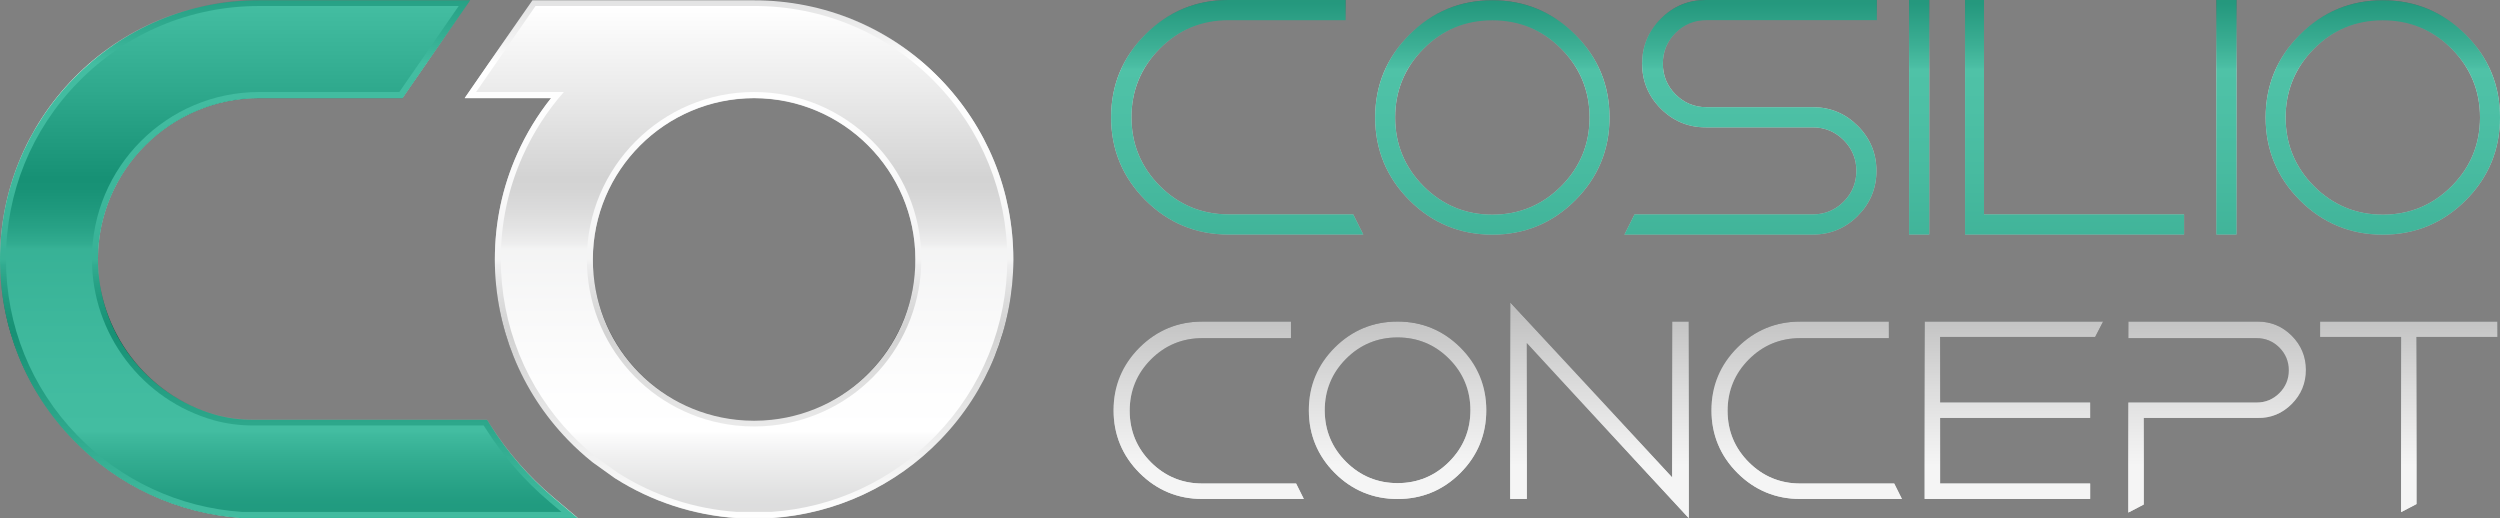 <?xml version="1.0" encoding="UTF-8"?>
<svg id="Layer_2" data-name="Layer 2" xmlns="http://www.w3.org/2000/svg" xmlns:xlink="http://www.w3.org/1999/xlink" viewBox="0 0 857.38 177.71">
  <rect x="0" y="0" width="857.38" height="177.71" fill="#808080" stroke="none"/>
  <defs>
    <style>
      .cls-1 {
        fill: url(#linear-gradient-2);
      }

      .cls-2 {
        fill: #fff;
      }

      .cls-3 {
        fill: url(#linear-gradient-17);
      }

      .cls-4 {
        fill: url(#linear-gradient-15);
      }

      .cls-5 {
        fill: url(#linear-gradient-18);
      }

      .cls-6 {
        fill: url(#linear-gradient-14);
      }

      .cls-7 {
        opacity: .8;
      }

      .cls-7, .cls-8 {
        fill: none;
      }

      .cls-9 {
        fill: url(#linear-gradient-6);
      }

      .cls-10 {
        fill: url(#linear-gradient-11);
      }

      .cls-11 {
        fill: url(#linear-gradient-10);
      }

      .cls-12 {
        fill: url(#linear-gradient-16);
      }

      .cls-13 {
        fill: #f1f2f2;
      }

      .cls-14 {
        fill: url(#linear-gradient-5);
      }

      .cls-8 {
        opacity: .75;
      }

      .cls-15 {
        fill: url(#linear-gradient-7);
      }

      .cls-16 {
        fill: url(#linear-gradient-9);
      }

      .cls-17 {
        fill: url(#linear-gradient-3);
      }

      .cls-18 {
        fill: url(#linear-gradient);
      }

      .cls-19 {
        fill: #14ad89;
      }

      .cls-20 {
        fill: url(#linear-gradient-4);
      }

      .cls-21 {
        fill: url(#linear-gradient-8);
      }

      .cls-22 {
        fill: url(#linear-gradient-12);
      }

      .cls-23 {
        fill: url(#linear-gradient-13);
      }
    </style>
    <linearGradient id="linear-gradient" x1="253.45" y1="-8.15" x2="253.45" y2="178.98" gradientUnits="userSpaceOnUse">
      <stop offset="0" stop-color="#525355"/>
      <stop offset=".02" stop-color="#58595b"/>
      <stop offset=".04" stop-color="#6b6c6e"/>
      <stop offset=".07" stop-color="#8a8b8c"/>
      <stop offset=".11" stop-color="#b5b5b6"/>
      <stop offset=".15" stop-color="#ebebec"/>
      <stop offset=".16" stop-color="#fff"/>
      <stop offset=".25" stop-color="#f6f6f7"/>
      <stop offset=".39" stop-color="#e0e0e1"/>
      <stop offset=".52" stop-color="#c5c6c8"/>
      <stop offset=".53" stop-color="#a7a7a9"/>
      <stop offset=".56" stop-color="#787879"/>
      <stop offset=".59" stop-color="#535354"/>
      <stop offset=".62" stop-color="#383839"/>
      <stop offset=".64" stop-color="#282828"/>
      <stop offset=".66" stop-color="#232323"/>
      <stop offset=".83" stop-color="#989898"/>
      <stop offset=".95" stop-color="#e2e2e2"/>
      <stop offset="1" stop-color="#fff"/>
    </linearGradient>
    <linearGradient id="linear-gradient-2" x1="99.07" x2="99.07" xlink:href="#linear-gradient"/>
    <linearGradient id="linear-gradient-3" x1="254.38" y1="175.56" x2="254.38" y2="2.05" xlink:href="#linear-gradient"/>
    <linearGradient id="linear-gradient-4" x1="97.3" y1="175.56" x2="97.3" y2="2.05" xlink:href="#linear-gradient"/>
    <linearGradient id="linear-gradient-5" x1="424.3" y1="-1.9" x2="424.3" y2="159.56" xlink:href="#linear-gradient"/>
    <linearGradient id="linear-gradient-6" x1="711.48" y1="-1.9" x2="711.48" y2="159.56" xlink:href="#linear-gradient"/>
    <linearGradient id="linear-gradient-7" x1="600.38" y1="-1.9" x2="600.38" y2="159.56" xlink:href="#linear-gradient"/>
    <linearGradient id="linear-gradient-8" x1="817.19" y1="-1.9" x2="817.19" y2="159.56" xlink:href="#linear-gradient"/>
    <linearGradient id="linear-gradient-9" x1="763.56" y1="-1.9" x2="763.56" y2="159.56" xlink:href="#linear-gradient"/>
    <linearGradient id="linear-gradient-10" x1="658.18" y1="-1.9" x2="658.18" y2="159.56" xlink:href="#linear-gradient"/>
    <linearGradient id="linear-gradient-11" x1="511.81" y1="-1.9" x2="511.81" y2="159.56" xlink:href="#linear-gradient"/>
    <linearGradient id="linear-gradient-12" x1="414.54" y1="-1.9" x2="414.54" y2="159.56" xlink:href="#linear-gradient"/>
    <linearGradient id="linear-gradient-13" x1="760.36" y1="-1.9" x2="760.36" y2="159.56" xlink:href="#linear-gradient"/>
    <linearGradient id="linear-gradient-14" x1="479.3" y1="-1.9" x2="479.3" y2="159.56" xlink:href="#linear-gradient"/>
    <linearGradient id="linear-gradient-15" x1="826.1" y1="-1.9" x2="826.1" y2="159.56" xlink:href="#linear-gradient"/>
    <linearGradient id="linear-gradient-16" x1="690.68" y1="-1.9" x2="690.68" y2="159.56" xlink:href="#linear-gradient"/>
    <linearGradient id="linear-gradient-17" x1="619.62" y1="-1.9" x2="619.62" y2="159.56" xlink:href="#linear-gradient"/>
    <linearGradient id="linear-gradient-18" x1="548.55" y1="-1.9" x2="548.55" y2="159.56" xlink:href="#linear-gradient"/>
  </defs>
  <g id="Layer_9" data-name="Layer 9">
    <g>
      <path class="cls-18" d="m252.71,177.61h-.14c-14.74-1-29.1-5.7-41.56-13.61l-.06-.03-.13-.09-.05-.03-7.48-5.36-.08-.06c-2.98-2.38-5.83-4.97-8.48-7.71-16.13-16.66-25.02-38.62-25.02-61.82,0-12.59,2.58-24.76,7.67-36.17,3.06-6.87,6.95-13.27,11.62-19.13h-29.63L182.59,0h76.03c24.11,0,46.68,9.49,63.54,26.73,16.36,16.71,25.37,38.79,25.37,62.18s-8.89,45.16-25.02,61.83c-15.34,15.86-35.88,25.4-57.84,26.87h-.13s-11.82,0-11.82,0Zm5.91-144.01c-30.49,0-55.3,24.81-55.3,55.3,0,28.34,21.21,51.98,49.34,54.99,1.97.21,3.97.32,5.96.32s3.99-.11,5.96-.32c28.13-3.01,49.35-26.65,49.35-54.99,0-30.49-24.81-55.3-55.31-55.3Z"/>
      <path class="cls-1" d="m82.99,177.61h-.13c-21.96-1.48-42.5-11.03-57.84-26.88C8.89,134.06,0,112.11,0,88.9S9.01,43.43,25.37,26.73C42.23,9.49,64.79,0,88.9,0h72.35l-23.21,33.6h-49.14c-30.5,0-55.31,24.81-55.31,55.3,0,24.7,16.59,46.6,40.35,53.26,4.04,1.13,8.39,1.7,12.94,1.7h80.14l1.19,1.89c5.86,9.3,13.09,17.61,21.49,24.72l8.44,7.13h-115.15Z"/>
    </g>
    <g>
      <path class="cls-17" d="m320.69,28.16c-16.47-16.84-38.51-26.11-62.08-26.11h-74.95l-.29.42-19.02,27.53-1.07,1.54h30.11c-5.81,6.59-10.56,13.99-14.14,22.01-4.97,11.15-7.5,23.04-7.5,35.34,0,22.67,8.68,44.12,24.44,60.4,2.57,2.66,5.37,5.21,8.33,7.56l.02.02h.02s7.19,5.17,7.19,5.17h.02s.02.03.02.03l.11.07c12.21,7.8,26.32,12.44,40.8,13.41h.03s.03,0,.03,0h11.75c21.45-1.44,41.52-10.77,56.5-26.26,15.76-16.27,24.44-37.72,24.44-60.4s-8.8-44.42-24.78-60.74Zm-4.72,60.74c0,14.21-5.2,27.84-14.65,38.37-9.45,10.52-22.42,17.15-36.53,18.66-2.03.22-4.11.33-6.17.33s-4.14-.11-6.17-.33c-29.18-3.12-51.18-27.64-51.18-57.03,0-31.62,25.73-57.35,57.35-57.35s57.36,25.73,57.36,57.35Z"/>
      <path class="cls-20" d="m188.38,172.04c-8.57-7.25-15.94-15.73-21.9-25.19l-.3-.47-.29-.46h-79.01c-4.72,0-9.26-.6-13.5-1.78-24.64-6.91-41.85-29.62-41.85-55.24,0-31.62,25.73-57.35,57.36-57.35h48.06l.29-.42,19.01-27.53,1.07-1.54h-68.43c-23.56,0-45.6,9.27-62.08,26.11C10.85,44.48,2.05,66.05,2.05,88.9s8.68,44.12,24.44,60.4c14.98,15.49,35.05,24.82,56.5,26.26h.03s.03,0,.03,0h109.49l-2.06-1.74-2.11-1.78Z"/>
    </g>
    <g class="cls-7">
      <path class="cls-2" d="m322.16,26.82C305.3,9.59,282.73.1,258.62.1h-76.03l-23.22,33.6h29.63c-4.67,5.86-8.56,12.26-11.62,19.13-5.09,11.41-7.67,23.58-7.67,36.17,0,23.2,8.89,45.16,25.02,61.82,2.64,2.74,5.5,5.33,8.48,7.71l.08.06,7.48,5.36.05.03.13.09.06.03c12.46,7.91,26.82,12.61,41.56,13.6h.14s11.82,0,11.82,0h.13c21.96-1.48,42.5-11.03,57.84-26.88,16.14-16.67,25.02-38.62,25.02-61.83s-9.01-45.47-25.37-62.18Zm-57.58,117.17c-1.97.21-3.97.32-5.96.32s-3.99-.11-5.96-.32c-28.13-3.01-49.34-26.65-49.34-54.99,0-30.49,24.81-55.3,55.3-55.3s55.31,24.81,55.31,55.3c0,28.34-21.21,51.98-49.35,54.99Z"/>
      <path class="cls-19" d="m168.22,145.86l-1.19-1.89h-80.14c-4.55,0-8.91-.57-12.94-1.7-23.76-6.66-40.35-28.56-40.35-53.26,0-30.49,24.81-55.3,55.31-55.3h49.14L161.25.1h-72.35C64.79.1,42.23,9.59,25.37,26.82,9.01,43.53,0,65.61,0,89s8.89,45.16,25.02,61.82c15.34,15.86,35.88,25.4,57.84,26.88h.13s115.15,0,115.15,0l-8.44-7.13c-8.4-7.11-15.63-15.42-21.49-24.72Z"/>
    </g>
    <g>
      <g id="cos">
        <path class="cls-14" d="m421.27,80.44h46.28l-3.46-6.92h-42.75c-9.17,0-17.1-3.28-23.56-9.74-6.46-6.46-9.74-14.39-9.74-23.56s3.28-17.1,9.74-23.56c6.46-6.46,14.39-9.74,23.56-9.74h40.15V0h-40.22c-11.06,0-20.63,3.96-28.44,11.78-7.82,7.82-11.78,17.38-11.78,28.44s3.96,20.63,11.78,28.44c7.81,7.81,17.38,11.78,28.44,11.78Z"/>
        <polygon class="cls-9" points="749.04 73.52 680.42 73.52 680.42 0 673.92 0 673.92 80.44 749.04 80.44 749.04 73.52"/>
        <path class="cls-15" d="m637.12,74.03c4.25-4.25,6.41-9.44,6.41-15.43s-2.16-11.18-6.41-15.43c-4.25-4.25-9.44-6.41-15.43-6.41h-36.48c-4.11,0-7.66-1.47-10.56-4.37-2.9-2.9-4.37-6.45-4.37-10.56s1.47-7.66,4.37-10.55c2.9-2.9,6.45-4.37,10.56-4.37h58.45V0h-58.65c-5.99,0-11.18,2.16-15.43,6.41-4.25,4.25-6.41,9.44-6.41,15.43s2.16,11.18,6.41,15.43c4.25,4.25,9.44,6.41,15.43,6.41h36.71c4.1,0,7.66,1.47,10.56,4.37,2.9,2.9,4.37,6.45,4.37,10.55s-1.47,7.66-4.37,10.56c-2.9,2.9-6.45,4.37-10.56,4.37h-61.16l-3.46,6.92h64.59c5.99,0,11.18-2.16,15.43-6.41Z"/>
        <path class="cls-21" d="m817.19,80.48c11.05,0,20.61-3.96,28.42-11.77,7.81-7.81,11.77-17.37,11.77-28.42s-3.96-20.61-11.77-28.42c-7.81-7.81-17.37-11.77-28.42-11.77s-20.61,3.96-28.42,11.77c-7.81,7.81-11.77,17.37-11.77,28.42s3.96,20.61,11.77,28.42c7.81,7.81,17.37,11.77,28.42,11.77Zm-33.33-40.19c0-9.18,3.28-17.11,9.75-23.58,6.47-6.47,14.4-9.75,23.58-9.75s17.11,3.28,23.58,9.75c6.47,6.47,9.75,14.4,9.75,23.58s-3.28,17.11-9.75,23.58c-6.47,6.47-14.4,9.75-23.58,9.75s-17.11-3.28-23.58-9.75c-6.47-6.47-9.75-14.4-9.75-23.58Z"/>
        <rect class="cls-16" x="760.1" width="6.92" height="80.44"/>
        <rect class="cls-11" x="654.72" width="6.92" height="80.44"/>
        <path class="cls-10" d="m551.99,40.29c0-11.05-3.96-20.61-11.77-28.42-7.81-7.81-17.37-11.77-28.42-11.77s-20.61,3.96-28.42,11.77c-7.81,7.81-11.77,17.37-11.77,28.42s3.96,20.61,11.77,28.42c7.81,7.81,17.37,11.77,28.42,11.77s20.61-3.96,28.42-11.77c7.81-7.81,11.77-17.37,11.77-28.42Zm-6.85,0c0,9.18-3.28,17.11-9.75,23.58-6.47,6.47-14.4,9.75-23.58,9.75s-17.11-3.28-23.58-9.75c-6.47-6.47-9.75-14.4-9.75-23.58s3.28-17.11,9.75-23.58c6.47-6.47,14.4-9.75,23.58-9.75s17.11,3.28,23.58,9.75c6.47,6.47,9.75,14.4,9.75,23.58Z"/>
      </g>
      <g id="cos2" class="cls-8">
        <path class="cls-19" d="m421.27,80.44h46.28l-3.46-6.92h-42.75c-9.17,0-17.1-3.28-23.56-9.74-6.46-6.46-9.74-14.39-9.74-23.56s3.28-17.1,9.74-23.56c6.46-6.46,14.39-9.74,23.56-9.74h40.15V0h-40.22c-11.06,0-20.63,3.96-28.44,11.78-7.82,7.82-11.78,17.38-11.78,28.44s3.96,20.63,11.78,28.44c7.81,7.81,17.38,11.78,28.44,11.78Z"/>
        <polygon class="cls-19" points="749.04 73.52 680.42 73.52 680.42 0 673.92 0 673.92 80.44 749.04 80.44 749.04 73.52"/>
        <path class="cls-19" d="m637.12,74.03c4.25-4.25,6.41-9.44,6.41-15.43s-2.16-11.18-6.41-15.43c-4.25-4.25-9.44-6.41-15.43-6.41h-36.48c-4.11,0-7.66-1.47-10.56-4.37-2.9-2.9-4.37-6.45-4.37-10.56s1.47-7.66,4.37-10.55c2.9-2.9,6.45-4.37,10.56-4.37h58.45V0h-58.65c-5.99,0-11.18,2.16-15.43,6.41-4.25,4.25-6.41,9.44-6.41,15.43s2.16,11.18,6.41,15.43c4.25,4.25,9.44,6.41,15.43,6.41h36.71c4.1,0,7.66,1.47,10.56,4.37,2.9,2.9,4.37,6.45,4.37,10.55s-1.47,7.66-4.37,10.56c-2.9,2.9-6.45,4.37-10.56,4.37h-61.16l-3.46,6.92h64.59c5.99,0,11.18-2.16,15.43-6.41Z"/>
        <path class="cls-19" d="m817.19,80.48c11.05,0,20.61-3.96,28.42-11.77,7.81-7.81,11.77-17.37,11.77-28.42s-3.96-20.61-11.77-28.42c-7.81-7.81-17.37-11.77-28.42-11.77s-20.61,3.96-28.42,11.77c-7.81,7.81-11.77,17.37-11.77,28.42s3.96,20.61,11.77,28.42c7.81,7.81,17.37,11.77,28.42,11.77Zm-33.33-40.19c0-9.18,3.28-17.11,9.75-23.58,6.47-6.47,14.4-9.75,23.58-9.75s17.11,3.28,23.58,9.75c6.47,6.47,9.75,14.4,9.75,23.58s-3.28,17.11-9.75,23.58c-6.47,6.47-14.4,9.75-23.58,9.75s-17.11-3.28-23.58-9.75c-6.47-6.47-9.75-14.4-9.75-23.58Z"/>
        <rect class="cls-19" x="760.1" width="6.92" height="80.44"/>
        <rect class="cls-19" x="654.72" width="6.92" height="80.44"/>
        <path class="cls-19" d="m551.99,40.29c0-11.05-3.96-20.61-11.77-28.42-7.81-7.81-17.37-11.77-28.42-11.77s-20.61,3.96-28.42,11.77c-7.81,7.81-11.77,17.37-11.77,28.42s3.96,20.61,11.77,28.42c7.81,7.81,17.37,11.77,28.42,11.77s20.61-3.96,28.42-11.77c7.81-7.81,11.77-17.37,11.77-28.42Zm-6.85,0c0,9.18-3.28,17.11-9.75,23.58-6.47,6.47-14.4,9.75-23.58,9.75s-17.11-3.28-23.58-9.75c-6.47-6.47-9.75-14.4-9.75-23.58s3.28-17.11,9.75-23.58c6.47-6.47,14.4-9.75,23.58-9.75s17.11,3.28,23.58,9.75c6.47,6.47,9.75,14.4,9.75,23.58Z"/>
      </g>
    </g>
    <g>
      <g id="con2">
        <path class="cls-22" d="m412.36,165.83c-6.87,0-12.8-2.45-17.64-7.29-4.84-4.84-7.29-10.77-7.29-17.64s2.45-12.8,7.29-17.64c4.84-4.84,10.77-7.29,17.64-7.29h30.38v-5.69h-30.42c-8.36,0-15.6,3-21.51,8.91-5.91,5.91-8.91,13.15-8.91,21.51s3,15.6,8.91,21.51c5.91,5.91,13.15,8.91,21.51,8.91h34.83l-2.64-5.28h-32.15Z"/>
        <path class="cls-23" d="m774.29,110.28h-44.37v5.69h43.99c3.04,0,5.67,1.09,7.81,3.23,2.14,2.15,3.23,4.77,3.23,7.81s-1.09,5.67-3.23,7.81c-2.15,2.14-4.77,3.23-7.81,3.23h-43.99v37.73l5.28-2.76v-29.69h39.01c4.53.09,8.47-1.51,11.73-4.77,3.23-3.23,4.86-7.17,4.86-11.72s-1.64-8.49-4.86-11.72c-3.22-3.22-7.14-4.85-11.65-4.85Z"/>
        <path class="cls-6" d="m479.3,110.27c-8.37,0-15.61,3-21.52,8.91-5.91,5.91-8.91,13.16-8.91,21.52s3,15.61,8.91,21.52c5.91,5.91,13.15,8.91,21.52,8.91s15.61-3,21.52-8.91c5.91-5.91,8.91-13.16,8.91-21.52s-3-15.61-8.91-21.52c-5.92-5.91-13.16-8.91-21.52-8.91Zm24.98,30.44c0,6.88-2.46,12.82-7.31,17.67-4.85,4.85-10.79,7.31-17.67,7.31s-12.82-2.46-17.67-7.31c-4.85-4.85-7.31-10.79-7.31-17.67s2.46-12.82,7.31-17.67c4.85-4.85,10.79-7.31,17.67-7.31s12.82,2.46,17.67,7.31c4.85,4.85,7.31,10.79,7.31,17.67Z"/>
        <polygon class="cls-4" points="795.68 115.56 823.46 115.56 823.46 175.63 828.74 172.87 828.74 115.56 856.51 115.56 856.51 110.28 795.68 110.28 795.68 115.56"/>
        <polygon class="cls-12" points="660.07 171.12 716.82 171.12 716.82 165.83 665.36 165.83 665.36 143.34 716.82 143.34 716.82 138.06 665.36 138.06 665.36 115.56 718.52 115.56 721.28 110.28 660.07 110.28 660.07 171.12"/>
        <path class="cls-3" d="m617.41,165.83c-6.87,0-12.8-2.45-17.64-7.29-4.84-4.84-7.29-10.77-7.29-17.64s2.45-12.8,7.29-17.64c4.84-4.84,10.77-7.29,17.64-7.29h30.38v-5.69h-30.42c-8.36,0-15.6,3-21.51,8.91-5.91,5.91-8.91,13.15-8.91,21.51s3,15.6,8.91,21.51c5.91,5.91,13.15,8.91,21.51,8.91h34.9l-2.64-5.28h-32.22Z"/>
        <polygon class="cls-5" points="573.48 163.75 517.93 103.69 517.93 171.12 523.62 171.12 523.62 117.65 579.17 177.71 579.17 110.28 573.48 110.28 573.48 163.75"/>
      </g>
      <g id="con" class="cls-8">
        <path class="cls-13" d="m412.36,165.83c-6.87,0-12.8-2.45-17.64-7.29-4.84-4.84-7.29-10.77-7.29-17.64s2.45-12.8,7.29-17.64c4.84-4.84,10.77-7.29,17.64-7.29h30.38v-5.69h-30.42c-8.36,0-15.6,3-21.51,8.91-5.91,5.91-8.91,13.15-8.91,21.51s3,15.6,8.91,21.51c5.91,5.91,13.15,8.91,21.51,8.91h34.83l-2.64-5.28h-32.15Z"/>
        <path class="cls-13" d="m774.29,110.28h-44.37v5.69h43.99c3.04,0,5.67,1.09,7.81,3.23,2.14,2.15,3.23,4.77,3.23,7.81s-1.09,5.67-3.23,7.81c-2.15,2.14-4.77,3.23-7.81,3.23h-43.99v37.73l5.28-2.76v-29.69h39.01c4.53.09,8.47-1.51,11.73-4.77,3.23-3.23,4.86-7.17,4.86-11.72s-1.64-8.49-4.86-11.72c-3.22-3.22-7.14-4.85-11.65-4.85Z"/>
        <path class="cls-13" d="m479.3,110.27c-8.37,0-15.61,3-21.52,8.91-5.91,5.91-8.91,13.16-8.91,21.52s3,15.61,8.91,21.52c5.91,5.91,13.15,8.91,21.52,8.91s15.61-3,21.52-8.91c5.91-5.91,8.91-13.16,8.91-21.52s-3-15.61-8.91-21.52c-5.92-5.91-13.16-8.91-21.52-8.91Zm24.98,30.44c0,6.88-2.46,12.82-7.31,17.67-4.85,4.85-10.79,7.31-17.67,7.31s-12.82-2.46-17.67-7.31c-4.85-4.85-7.31-10.79-7.31-17.67s2.46-12.82,7.31-17.67c4.85-4.85,10.79-7.31,17.67-7.31s12.82,2.46,17.67,7.31c4.85,4.85,7.31,10.79,7.31,17.67Z"/>
        <polygon class="cls-13" points="795.68 115.56 823.46 115.56 823.46 175.63 828.74 172.87 828.74 115.56 856.51 115.56 856.51 110.28 795.68 110.28 795.68 115.56"/>
        <polygon class="cls-13" points="660.07 171.12 716.82 171.12 716.82 165.83 665.36 165.83 665.36 143.34 716.82 143.34 716.82 138.06 665.36 138.06 665.36 115.56 718.52 115.56 721.28 110.28 660.07 110.28 660.07 171.12"/>
        <path class="cls-13" d="m617.41,165.83c-6.87,0-12.8-2.45-17.64-7.29-4.84-4.84-7.29-10.77-7.29-17.64s2.45-12.8,7.29-17.64c4.84-4.84,10.77-7.29,17.64-7.29h30.38v-5.69h-30.42c-8.36,0-15.6,3-21.51,8.91-5.91,5.91-8.91,13.15-8.91,21.51s3,15.6,8.91,21.51c5.91,5.91,13.15,8.91,21.51,8.91h34.9l-2.64-5.28h-32.22Z"/>
        <polygon class="cls-13" points="573.48 163.75 517.93 103.69 517.93 171.12 523.62 171.12 523.62 117.65 579.17 177.71 579.17 110.28 573.48 110.28 573.48 163.75"/>
      </g>
    </g>
  </g>
</svg>